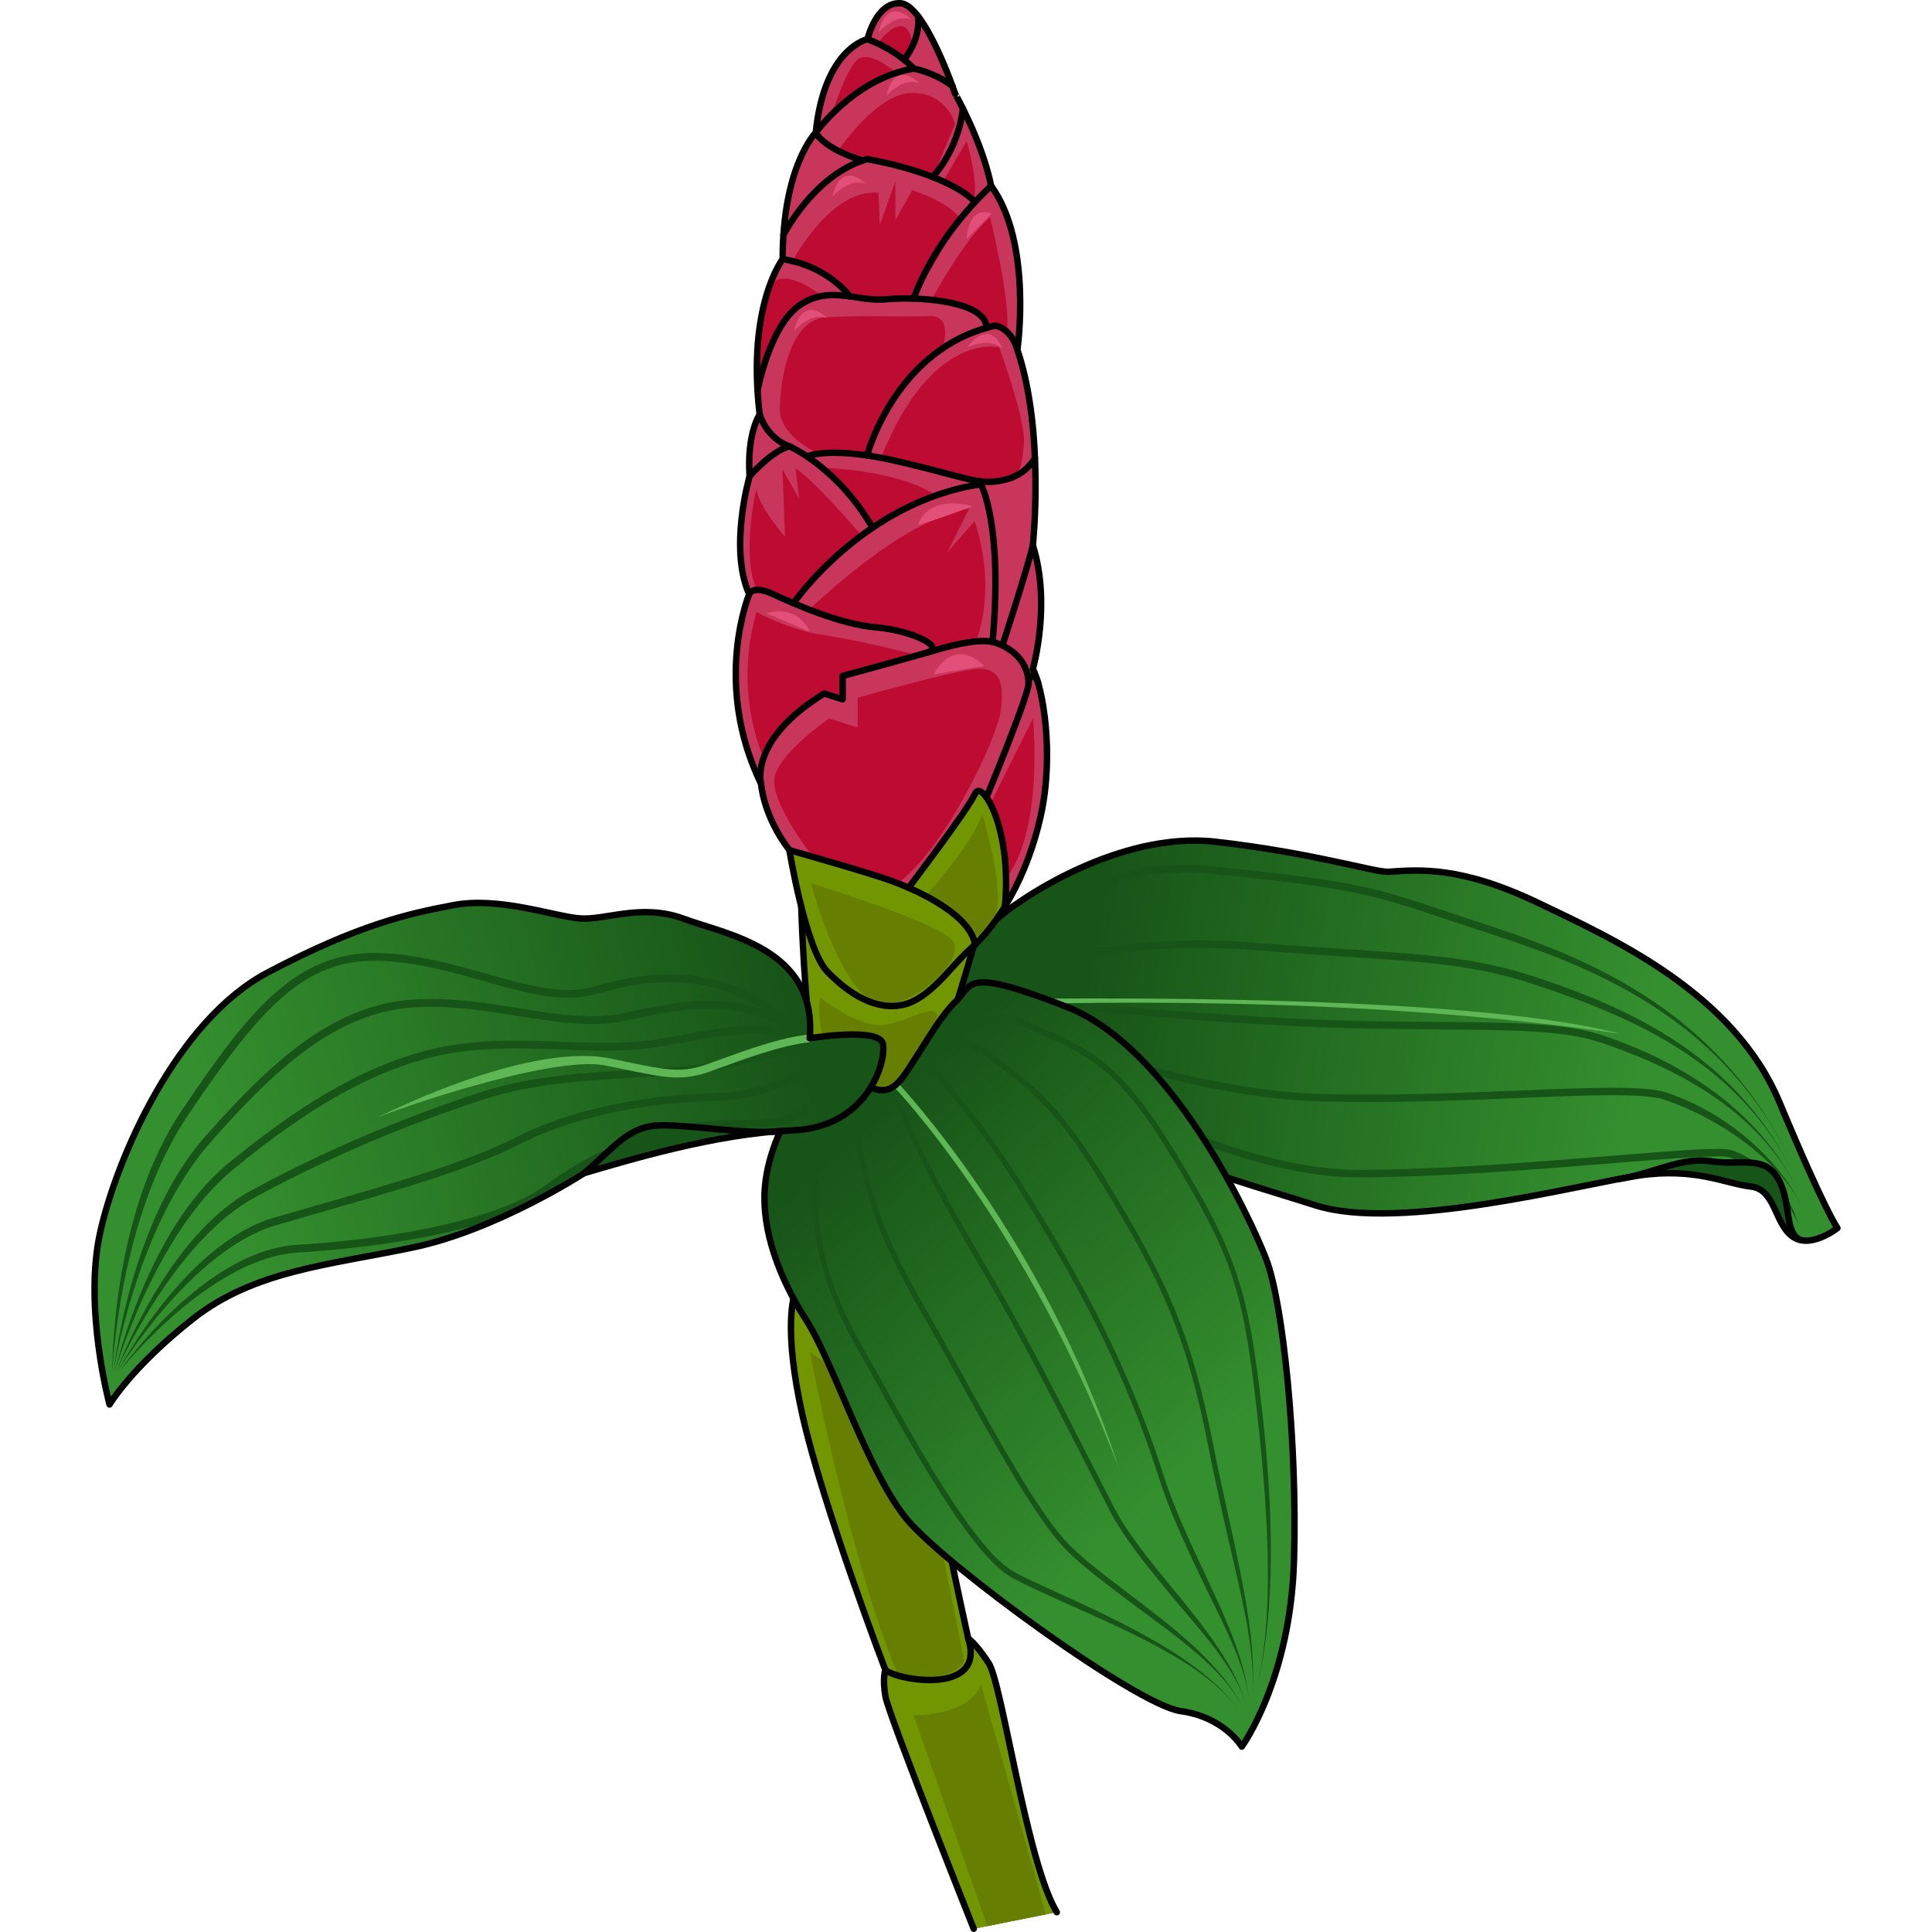 <?xml version="1.0" encoding="utf-8"?>
<!-- Created by: Science Figures, www.sciencefigures.org, Generator: Science Figures Editor -->
<!DOCTYPE svg PUBLIC "-//W3C//DTD SVG 1.1//EN" "http://www.w3.org/Graphics/SVG/1.1/DTD/svg11.dtd">
<svg version="1.1" id="Layer_1" xmlns="http://www.w3.org/2000/svg" xmlns:xlink="http://www.w3.org/1999/xlink" 
	 width="800px" height="800px" viewBox="0 0 271.593 299.954" enable-background="new 0 0 271.593 299.954"
	 xml:space="preserve">
<g>
	<g>
		<linearGradient id="SVGID_1_" gradientUnits="userSpaceOnUse" x1="239.948" y1="168.725" x2="154.213" y2="152.891">
			<stop  offset="0" style="stop-color:#348F2E"/>
			<stop  offset="1" style="stop-color:#175418"/>
		</linearGradient>
		<path fill="url(#SVGID_1_)" d="M143.877,140.195c0,0,15.418-11.247,30.674-9.51c15.253,1.738,24.844,4.8,26.84,4.663
			c4.887-0.335,11.306-0.882,23.283,4.847c11.979,5.727,30.377,14.071,37.435,30.969c7.058,16.899,8.984,19.504,8.984,19.504
			s-4.28,3.386-7.061,1.246c-2.78-2.139-2.563-7.274-6.416-7.702c-3.853-0.427-8.556-2.992-17.327-1.71
			c-8.771,1.283-37.191,8.823-50.256,4.626c-13.061-4.198-53.062-15.075-62.475-31.241
			C127.559,155.886,138.513,143.486,143.877,140.195z"/>
		<g>
			<path fill="#175418" d="M264.992,189.988c-0.031-0.076-3.148-7.688-10.668-10.312c-1.287-0.446-9.169,0.19-18.303,0.933
				c-11.943,0.967-26.809,2.173-39.436,2.173c-26.041,0-62.823-25.466-63.192-25.722l0.664-0.949
				c0.366,0.254,36.853,25.512,62.528,25.512c12.58,0,27.42-1.203,39.344-2.169c11.34-0.919,17.324-1.375,18.777-0.868
				C262.735,181.381,264.859,189.654,264.992,189.988L264.992,189.988z"/>
			<path fill="#175418" d="M265.719,187.642c-2.756-6.129-11.196-13.405-21.48-16.902c-3.172-1.067-11.715-0.716-22.535-0.27
				c-9.365,0.386-19.982,0.822-30.732,0.534c-25.574-0.629-56.744-14.928-57.059-15.072l0.487-1.052
				c0.311,0.144,31.27,14.342,56.603,14.967c10.711,0.289,21.305-0.148,30.655-0.534c10.933-0.453,19.573-0.811,22.954,0.329
				C255.225,173.253,262.859,181.284,265.719,187.642L265.719,187.642z"/>
			<path fill="#175418" d="M265.379,185.75c-6.264-13.935-20.92-20.499-31.229-23.95c-5.494-1.825-13.659-1.889-24.961-1.976
				c-6.93-0.054-14.785-0.114-23.834-0.597c-25.07-1.256-50.584-4.394-50.838-4.425l0.143-1.149
				c0.254,0.031,25.727,3.163,50.756,4.417c9.023,0.481,16.864,0.541,23.783,0.595c11.406,0.089,19.648,0.152,25.319,2.036
				C245.045,164.226,258.942,171.433,265.379,185.75L265.379,185.75z"/>
			<path fill="#175418" d="M265.041,183.857c-8.494-18.892-26.004-26.034-40.977-30.996c-9.074-2.996-15.951-3.453-29.654-4.363
				c-4.214-0.281-8.988-0.598-14.668-1.047c-24.508-1.865-44.306,6.056-44.504,6.137l-0.436-1.074
				c0.199-0.08,20.238-8.11,45.027-6.217c5.676,0.446,10.447,0.764,14.657,1.044c13.8,0.917,20.729,1.378,29.942,4.421
				C239.641,156.8,256.362,164.557,265.041,183.857L265.041,183.857z"/>
			<path fill="#175418" d="M264.699,181.964c-11.706-26.037-35.607-33.072-50.721-38.045c-1.54-0.505-2.926-0.968-4.204-1.395
				c-11.084-3.701-13.717-4.58-35.647-6.851c-23.926-2.481-38.067,16.351-38.209,16.54l-0.934-0.685
				c0.145-0.198,14.684-19.564,39.262-17.007c22.057,2.283,24.713,3.17,35.896,6.903c1.274,0.427,2.659,0.89,4.198,1.395
				C229.648,147.854,252.783,155.464,264.699,181.964L264.699,181.964z"/>
		</g>
		<g>
			<path fill="#175418" d="M261.896,183.011c-2.14-3.769-5.991-2.007-10.483-2.719c-4.123-0.652-8.414,1.561-12.863,2.497
				c0.641-0.113,1.227-0.212,1.74-0.288c8.771-1.282,13.475,1.283,17.327,1.71c3.853,0.428,3.636,5.563,6.416,7.702
				c0.147,0.114,0.304,0.206,0.461,0.29l1.038,0.353C262.75,191.701,264.032,186.78,261.896,183.011z"/>
			<path fill="none" stroke="#000000" stroke-linecap="round" stroke-linejoin="round" stroke-miterlimit="10" d="M143.877,140.195
				c0,0,15.418-11.247,30.674-9.51c15.253,1.738,24.844,4.8,26.84,4.663c4.887-0.335,11.306-0.882,23.283,4.847
				c11.979,5.727,30.377,14.071,37.435,30.969c7.058,16.899,8.984,19.504,8.984,19.504s-4.28,3.386-7.061,1.246
				c-2.78-2.139-2.563-7.274-6.416-7.702c-3.853-0.427-8.556-2.992-17.327-1.71c-8.771,1.283-37.191,8.823-50.256,4.626
				c-13.061-4.198-53.062-15.075-62.475-31.241C127.559,155.886,138.513,143.486,143.877,140.195z"/>
			<path fill="none" stroke="#000000" stroke-linecap="round" stroke-linejoin="round" stroke-miterlimit="10" d="M237.35,183.011
				c4.883-0.734,9.572-3.432,14.062-2.719c4.492,0.712,8.344-1.05,10.483,2.719c2.137,3.769,0.854,8.689,3.636,9.545"/>
		</g>
		<path fill="#5FB655" d="M237.35,160.501c-50.858-7.532-108.515-4.012-109.095-3.988l-0.04-1.158
			C128.796,155.334,209.223,153.068,237.35,160.501L237.35,160.501z"/>
	</g>
	<g id="XMLID_13_">
		<g>
			<path fill="#C8365B" d="M108.375,150.839c-0.025,0.013-0.049,0.024-0.062,0.037c0.014-0.013,0.037-0.024,0.062-0.024V150.839z
				 M110.211,140.746c0,0,0.279,9.961,1.307,19.741c0,0-5.404,12.6-2.309,40.382c0,0-1.959,4.921,1.232,19.043
				c3.154,13.964,12.828,39.353,12.828,39.353s-0.473,1.198,0,4.075c0.471,2.865,13.723,36.114,13.723,36.114l12.899-2.576
				c-4.69-7.701-8.487-35.508-10.577-38.688c-2.094-3.167-3.182-3.809-3.182-3.809s-7.894-35.763-7.894-42.183
				c0-6.444-1.283-5.15-1.283-5.15s-2.054-20.843,0-26.236c2.056-5.403,0-7.98,0-7.98c4.378-5.148,10.036-25.98,10.036-25.98
				c0.061-0.048,0.133-0.122,0.205-0.183c1.561-1.522,3.155-3.518,4.631-5.922v-0.014c2.334-3.796,4.363-8.609,5.586-14.121
				c1.717-7.822,0.846-16.092-0.387-20.445c-0.278-0.991-0.568-1.776-0.859-2.309c0,0,2.902-10.047,0-19.199
				c0,0,0.654-6.021,0.339-13.565c-0.229-5.355-0.954-11.497-2.732-16.793c0,0,2.394-16.516-4.075-25.438
				c-0.931-4.57-3.033-9.275-4.375-11.982c-0.715-1.438-1.211-2.31-1.211-2.31s-0.156-0.459-0.435-1.221
				c-0.882-2.406-3.022-7.798-5.284-10.772c-0.918-1.209-1.861-2.019-2.756-2.067c-3.796-0.23-5.139,5.573-5.139,5.573
				s-6.697,1.342-8.038,14.509c0,0-4.233,4.23-5.007,15.887c-0.072,1.172-0.121,2.43-0.121,3.76c0,0-4.764,6.094-3.905,20.385
				c0.062,1.186,0.171,2.43,0.327,3.724c0,0-2.007,2.902-1.561,9.6c0,0-3.252,11.159-0.059,18.305c0,0-5.744,13.831,1.836,29.438
				c0.012,0.014,0.012,0.025,0.012,0.025s0.291,4.908,4.391,10.277C108.375,131.992,109.062,136.222,110.211,140.746z"/>
		</g>
	</g>
	<g>
		<path fill="#729600" d="M136.133,254.38c0,0-7.894-35.763-7.894-42.183c0-6.444-1.283-5.15-1.283-5.15s-2.054-20.843,0-26.236
			c2.056-5.403,0-7.98,0-7.98c4.378-5.148,10.036-25.98,10.036-25.98c0.061-0.048,0.133-0.122,0.205-0.183
			c1.561-1.522,3.155-3.518,4.631-5.922v-0.014c0.004-0.006,0.008-0.012,0.008-0.012c1.156-12.109-3.581-19.898-4.639-17.482
			c-1.058,2.418-10.318,14.59-10.318,14.59v0.001c-1.529-0.668-3.07-1.245-4.492-1.694c-6.045-1.914-14.012-4.148-14.012-4.148
			h-0.004c0,0,0.002,0.003,0.004,0.006c0,0,0.688,4.23,1.836,8.754c0,0,0.279,9.961,1.307,19.741c0,0-5.404,12.6-2.309,40.382
			c0,0-1.959,4.921,1.232,19.043c3.154,13.964,12.828,39.353,12.828,39.353s-0.473,1.198,0,4.075
			c0.471,2.865,13.723,36.114,13.723,36.114l12.899-2.576c-4.69-7.701-8.487-35.508-10.577-38.688
			C137.221,255.022,136.133,254.38,136.133,254.38z"/>
		<path fill="#729600" d="M108.312,150.876c0.014-0.013,0.037-0.024,0.062-0.024v-0.013
			C108.35,150.852,108.326,150.864,108.312,150.876z"/>
	</g>
	<path fill="#677F01" d="M121.203,155.479c-4.092-2.313-7.859-12.293-9.471-18.337c0,0,18.538,5.643,21.764,8.664
		C136.719,148.829,125.838,158.099,121.203,155.479z"/>
	<path fill="#677F01" d="M120.195,172.404c0,0-8.262-7.858-7.052-17.531c0,0,6.044,4.836,10.075,4.232
		c4.031-0.605,8.461-4.028,8.061-0.806c-0.402,3.224-4.234,14.71-5.643,15.112C124.227,173.815,121,173.613,120.195,172.404z"/>
	<path fill="#677F01" d="M112.137,171.195c0,0.604-0.808,30.83-0.808,31.436c0,0.604,8.263,7.453,13.703,6.044
		c0,0-0.403-27,0.2-29.419c0.605-2.418,1.211-3.829-0.604-3.829c-1.813,0-9.269-4.029-10.277-5.844
		C113.346,167.77,112.137,169.179,112.137,171.195z"/>
	<path fill="#677F01" d="M111.531,209.884c0,0,6.248,32.441,13.701,50.174c0,0,8.465,1.612,10.277-2.216
		c0,0-8.262-41.51-8.866-44.734C126.644,213.108,119.994,216.332,111.531,209.884z"/>
	<path fill="#677F01" d="M148.201,297.215l-10.072-35.746c-1.812,5.038-10.477,4.837-10.477,4.837l11.443,32.727L148.201,297.215z"
		/>
	<path fill="#677F01" d="M129.465,139.158c0,0,6.852-7.455,8.865-12.695c0,0,3.828,12.089,1.815,16.523l-3.022,2.82
		C137.123,145.806,132.487,138.957,129.465,139.158z"/>
	<g>
		<path fill="#BD0B32" d="M111.934,132.911c0,0-6.648-8.463-5.844-12.292c0.807-3.829,8.463-9.067,8.463-9.067l4.433,1.411v-4.636
			c0,0,13.502-3.828,17.935-4.433c4.433-0.604,4.836,2.62,4.23,6.65c-0.604,4.029-8.262,20.755-15.918,26.598L111.934,132.911z"/>
		<path fill="#BD0B32" d="M139.539,124.85l6.65-13.299c0,0,1.814,17.53-4.434,25.188
			C141.756,136.739,142.964,129.484,139.539,124.85z"/>
		<path fill="#BD0B32" d="M104.277,117.394c0,0-4.637-9.874-1.008-22.366c0,0,5.037,2.821,10.68,3.627
			c5.641,0.806,14.104,3.022,14.104,3.022l-11.409,3.27v3.631l-2.871-0.907C113.773,107.67,106.494,111.147,104.277,117.394z"/>
		<path fill="#BD0B32" d="M111.731,94.423c0,0,13.903-13.703,24.583-15.516l-3.426,6.852l4.232-4.836c0,0,3.629,9.471,0.201,18.74
			l-6.018,1.207c0,0-1.84-2.013-3.05-2.215S114.754,96.037,111.731,94.423z"/>
		<path fill="#BD0B32" d="M119.39,82.937c0,0-6.246-7.456-10.075-10.276l0.604,4.836l-2.62-4.634l0.403,10.478
			c0,0-4.231-4.835-4.433-7.456c0,0-2.418,9.875,0,15.719c0,0,3.021,0.201,5.238,2.015L119.39,82.937z"/>
		<path fill="#BD0B32" d="M121.404,81.728l-7.656-9.067c0,0,11.285,0.201,17.328,4.231
			C131.076,76.892,123.016,79.511,121.404,81.728z"/>
		<path fill="#BD0B32" d="M122.613,71.049c0,0,15.717,4.433,18.74,3.627c3.023-0.807,3.021-2.016,3.426-5.643
			c0.403-3.627-3.828-15.113-3.828-15.113S130.473,51.301,122.613,71.049z"/>
		<path fill="#BD0B32" d="M112.941,70.445c0,0-6.045-2.621-6.045-6.852c0-4.231,1.41-13.904,7.053-14.308
			c5.643-0.401,12.494-0.001,16.121-0.2c3.627-0.201,2.216,4.433,2.216,4.433s-10.479,8.061-11.688,16.927H112.941z"/>
		<path fill="#BD0B32" d="M103.672,58.958c0,0,0.001-14.507,2.822-15.516c2.82-1.008,7.052,2.619,7.052,2.619
			S107.702,44.652,103.672,58.958z"/>
		<path fill="#BD0B32" d="M108.912,40.42c0,0,6.044-11.285,13.299-10.479l0.201,5.039l2.418-6.852v6.045l2.619-4.634
			c0,0,5.441,1.612,7.457,4.433l-7.055,12.091c0,0-8.262,0.604-10.275-0.202C117.576,45.861,112.539,40.218,108.912,40.42z"/>
		<path fill="#BD0B32" d="M130.473,46.466c0,0,5.238-9.673,9.067-12.695c0,0,3.224,12.896,2.62,17.732c0,0-2.015-2.017-3.023-1.008
			C139.137,50.496,134.906,45.458,130.473,46.466z"/>
		<path fill="#BD0B32" d="M132.487,27.726l3.426-5.844c0,0,2.014,7.051,1.007,9.269L132.487,27.726z"/>
		<path fill="#BD0B32" d="M116.166,23.091c0,0,5.844-8.665,11.283-8.665c5.441,0,6.65,4.836,6.65,4.836l-3.225,7.657l-9.873-2.015
			L116.166,23.091z"/>
		<path fill="#BD0B32" d="M114.956,17.852c0,0,2.418-8.061,4.434-8.866c2.015-0.807,5.44,2.217,5.44,2.217
			S117.375,14.023,114.956,17.852z"/>
		<path fill="#BD0B32" d="M122.211,6.568c0,0,4.232-5.643,5.238,0l-1.208,2.62L122.211,6.568z"/>
	</g>
	<path fill="#E25079" d="M122.211,5.056c0,0,2.518-3.022,5.137-2.016C127.348,3.041,123.621-0.887,122.211,5.056z"/>
	<path fill="#E25079" d="M123.418,14.929c0,0,2.52-3.021,5.139-2.016C128.557,12.914,124.83,8.986,123.418,14.929z"/>
	<path fill="#E25079" d="M115.057,30.546c0,0,2.518-3.022,5.139-2.016C120.195,28.531,116.467,24.603,115.057,30.546z"/>
	<path fill="#E25079" d="M109.111,51.403c0,0,2.52-3.023,5.139-2.016C114.25,49.387,110.523,45.458,109.111,51.403z"/>
	<path fill="#E25079" d="M135.97,53.952c0,0,3.524-1.748,5.515,0.231C141.484,54.183,139.661,49.085,135.97,53.952z"/>
	<path fill="#E25079" d="M135.912,37.095l3.829-3.929C139.741,33.167,136.314,31.555,135.912,37.095z"/>
	<path fill="#E25079" d="M128.355,81.426c-0.15,0.388,8.464-2.821,8.464-2.821S130.27,76.489,128.355,81.426z"/>
	<path fill="#E25079" d="M130.773,104.7l7.858-1.31C138.632,103.39,134.199,98.552,130.773,104.7z"/>
	<path fill="#E25079" d="M104.779,95.23l6.75,2.819C111.529,98.049,109.818,93.718,104.779,95.23z"/>
	<g>
		<path fill="none" stroke="#000000" stroke-linecap="round" stroke-linejoin="round" stroke-miterlimit="10" d="M139.701,28.855
			c6.475,8.929,4.074,25.448,4.074,25.448c4.297,12.724,2.4,30.357,2.4,30.357c2.901,9.151,0,19.198,0,19.198
			c1.562,2.902,3.348,13.169,1.238,22.758c-2.107,9.588-6.717,17.068-11.008,20.781c-2.849,2.466-6.081,7.58-10.32,8.585
			c-4.242,1.005-8.484-1.676-11.83-5.14c-3.35-3.464-5.881-18.857-5.881-18.857c-4.094-5.359-4.389-10.27-4.389-10.27
			c-7.59-15.627-1.852-29.465-1.852-29.465c-3.189-7.143,0.064-18.303,0.064-18.303c-0.447-6.696,1.564-9.6,1.564-9.6
			c-2.01-16.967,3.57-24.109,3.57-24.109c0-14.511,5.135-19.643,5.135-19.643c1.338-13.172,8.037-14.51,8.037-14.51
			s1.338-5.805,5.133-5.581c3.793,0.224,8.482,14.063,8.482,14.063S138.28,21.885,139.701,28.855z"/>
		<path fill="none" stroke="#000000" stroke-linecap="round" stroke-linejoin="round" stroke-miterlimit="10" d="M108.375,131.986
			c0,0,7.967,2.234,14.012,4.148s14.207,6.016,14.811,10.539"/>
		<path fill="none" stroke="#000000" stroke-linecap="round" stroke-linejoin="round" stroke-miterlimit="10" d="M126.879,137.828
			c0,0,9.261-12.172,10.318-14.59c1.058-2.419,5.803,5.384,4.64,17.502"/>
		<path fill="none" stroke="#000000" stroke-linecap="round" stroke-linejoin="round" stroke-miterlimit="10" d="M138.977,123.785
			c0,0,6.532-15.811,6.532-17.624s1.175-1.413,1.526,0"/>
		<path fill="none" stroke="#000000" stroke-linecap="round" stroke-linejoin="round" stroke-miterlimit="10" d="M103.986,121.716
			c0,0-2.002-6.791,9.787-14.046l2.871,0.907v-3.631c0,0,11.637-3.169,14.66-4.076c3.022-0.906,6.649-1.662,8.613-1.21
			c1.964,0.454,5.591,2.419,5.591,6.5"/>
		<path fill="none" stroke="#000000" stroke-linecap="round" stroke-linejoin="round" stroke-miterlimit="10" d="M102.135,92.251
			c0,0,0.507-1.516,3.729,0c3.224,1.517,10.478,4.689,15.919,5.144c5.44,0.454,11.076,3.054,7.905,3.943"/>
		<path fill="none" stroke="#000000" stroke-linecap="round" stroke-linejoin="round" stroke-miterlimit="10" d="M141.445,100.211
			c0,0,3.733-11.358,4.73-15.551"/>
		<path fill="none" stroke="#000000" stroke-linecap="round" stroke-linejoin="round" stroke-miterlimit="10" d="M109.008,93.656
			c0,0,10.811-15.757,29.097-18.477c0,0,3.477,6.196,1.813,24.481"/>
		<path fill="none" stroke="#000000" stroke-linecap="round" stroke-linejoin="round" stroke-miterlimit="10" d="M102.199,73.949
			c0,0,3.346-3.908,6.176-4.664c0,0,7.447,3.223,12.922,12.645"/>
		<path fill="none" stroke="#000000" stroke-linecap="round" stroke-linejoin="round" stroke-miterlimit="10" d="M111.109,70.864
			c0,0,3.57-1.73,14.452,0.839c10.881,2.569,12.122,3.627,15.884,2.871c3.763-0.754,5.057-3.479,5.057-3.479"/>
		<path fill="none" stroke="#000000" stroke-linecap="round" stroke-linejoin="round" stroke-miterlimit="10" d="M108.375,69.285
			c0,0-3.287-0.957-4.611-4.936"/>
		<path fill="none" stroke="#000000" stroke-linecap="round" stroke-linejoin="round" stroke-miterlimit="10" d="M120.436,70.708
			c0,0,4.365-16.688,19.934-20.164c0,0,2.424,0.36,3.406,3.759"/>
		<path fill="none" stroke="#000000" stroke-linecap="round" stroke-linejoin="round" stroke-miterlimit="10" d="M103.43,60.626
			c0,0,1.88-10.082,6.564-13.255c4.686-3.175,8.918-0.454,13.451-0.907s15.531,0.151,15.531,4.436"/>
		<path fill="none" stroke="#000000" stroke-linecap="round" stroke-linejoin="round" stroke-miterlimit="10" d="M127.68,46.361
			c0,0,2.738-8.818,12.021-17.506"/>
		<path fill="none" stroke="#000000" stroke-linecap="round" stroke-linejoin="round" stroke-miterlimit="10" d="M117.785,46.025
			c0,0-3.438-4.756-10.451-5.785"/>
		<path fill="none" stroke="#000000" stroke-linecap="round" stroke-linejoin="round" stroke-miterlimit="10" d="M107.456,36.483
			c0,0,4.681-9.363,12.979-11.781c0,0,12.11,1.956,16.778,6.646"/>
		<path fill="none" stroke="#000000" stroke-linecap="round" stroke-linejoin="round" stroke-miterlimit="10" d="M119.743,24.924
			c0,0-5.71-1.633-7.274-4.327c0,0,5.994-8.439,15.211-9.951c0,0,3.26,0.596,6.012,2.716"/>
		<path fill="none" stroke="#000000" stroke-linecap="round" stroke-linejoin="round" stroke-miterlimit="10" d="M130.605,27.473
			c0,0,3.904-3.919,4.719-10.599"/>
		<path fill="none" stroke="#000000" stroke-linecap="round" stroke-linejoin="round" stroke-miterlimit="10" d="M127.68,10.646
			c0,0-2.406-2.771-7.174-4.559"/>
		<path fill="none" stroke="#000000" stroke-linecap="round" stroke-linejoin="round" stroke-miterlimit="10" d="M126.158,9.256
			c0,0,2.51-2.801,2.24-6.675"/>
		<path fill="none" stroke="#000000" stroke-linecap="round" stroke-linejoin="round" stroke-miterlimit="10" d="M110.217,140.74
			c0,0,0.279,9.967,1.309,19.742c0,0-5.402,12.605-2.316,40.391c0,0-1.953,4.917,1.238,19.042
			c3.155,13.958,12.828,39.355,12.828,39.355s-0.471,1.192,0,4.063s13.719,36.12,13.719,36.12"/>
		<path fill="none" stroke="#000000" stroke-linecap="round" stroke-linejoin="round" stroke-miterlimit="10" d="M136.994,146.848
			c0,0-5.658,20.837-10.033,25.982c0,0,2.059,2.572,0,7.976c-2.059,5.402,0,26.24,0,26.24s1.287-1.286,1.287,5.146
			s7.892,42.19,7.892,42.19s1.083,0.639,3.175,3.812c2.09,3.175,5.894,30.981,10.577,38.689"/>
		<path fill="none" stroke="#000000" stroke-linecap="round" stroke-linejoin="round" stroke-miterlimit="10" d="M126.961,207.046
			c0,0-5.403,5.916-17.752-6.174"/>
		<path fill="none" stroke="#000000" stroke-linecap="round" stroke-linejoin="round" stroke-miterlimit="10" d="M126.961,172.831
			c0,0-8.49,4.372-15.436-12.349"/>
		<path fill="none" stroke="#000000" stroke-linecap="round" stroke-linejoin="round" stroke-miterlimit="10" d="M123.275,259.27
			c1.832,1.646,15.735,3.993,12.864-4.888"/>
		<g>
			<path fill="#175418" d="M108.373,150.847l0.002-0.004c-0.02,0.012-0.04,0.022-0.059,0.034
				C108.336,150.869,108.354,150.858,108.373,150.847z"/>
		</g>
	</g>
	<g>
		
			<linearGradient id="SVGID_2_" gradientUnits="userSpaceOnUse" x1="-387.574" y1="-552.741" x2="-421.608" y2="-622.797" gradientTransform="matrix(0.763 -0.153 0.197 0.981 570.544 715.307)">
			<stop  offset="0" style="stop-color:#348F2E"/>
			<stop  offset="1" style="stop-color:#175418"/>
		</linearGradient>
		<path fill="url(#SVGID_2_)" d="M126.955,165.833c-1.38,2.096-2.854,4.281-5.707,3.088c-2.85-1.191-8.287-2.361-10.513,0.367
			c-2.108,2.586-5.679,8.712-6.171,15.171c-0.492,6.458,2.158,13.872,6.402,20.442c4.242,6.569,9.635,23.856,15.766,31.105
			c6.129,7.25,35.603,28.718,42.389,29.651c6.787,0.933,9.494,5.515,9.494,5.515s7.551-10.347,8.104-28.83
			c0.556-18.481-1.722-40.107-4.308-46.83c-2.586-6.724-14.848-32.879-30.964-39.183c-16.115-6.308-14.576-3.438-17.11-0.984
			C131.805,157.796,129.908,161.357,126.955,165.833z"/>
		<path fill="#5FB655" d="M159.467,227.785c-14.302-37.518-34.602-58.776-34.809-58.987l0.481-0.771
			C125.35,168.241,148.1,192.329,159.467,227.785L159.467,227.785z"/>
		<g>
			<path fill="#175418" d="M178.391,266.048c-4.861-8.059-19.021-14.514-28.393-18.781c-2.735-1.25-5.094-2.323-6.691-3.195
				c-5.959-3.252-14.903-19.364-20.822-30.026c-1.029-1.858-1.986-3.583-2.842-5.088c-6.184-10.876-7.204-18.493-6.88-27.975
				c0.331-9.729,8.064-11.445,8.571-11.549c0.008-0.001,0.012-0.002,0.016-0.002l-0.102-0.511l0,0
				c-0.25-0.103-0.527-0.207-0.816-0.311c-2.108,0.685-8.189,3.416-8.49,12.228c-0.33,9.717,0.719,17.521,7.051,28.667
				c0.854,1.501,1.809,3.22,2.835,5.072c6.339,11.416,15.017,27.051,21.219,30.437c1.622,0.884,3.993,1.964,6.741,3.216
				C159.055,252.455,173.699,258.267,178.391,266.048z"/>
			<path fill="#175418" d="M178.859,265.513c-2.844-6.757-10.9-12.863-18.008-18.248c-3.912-2.968-7.608-5.77-9.787-8.227
				c-4.465-5.038-10.615-16.175-16.039-26.003c-1.99-3.604-3.871-7.006-5.6-9.999c-6.64-11.488-8.517-17.705-10-26.518
				c-0.529-3.146-0.338-5.378,0.572-6.632c0.391-0.544,0.867-0.813,1.295-0.948c-0.016-0.007-0.029-0.011-0.045-0.018
				c-0.366-0.151-0.776-0.305-1.215-0.449c-0.227,0.18-0.451,0.388-0.654,0.668c-1.088,1.485-1.343,4.011-0.756,7.498
				c1.514,8.971,3.419,15.292,10.157,26.949c1.723,2.983,3.6,6.381,5.587,9.98c5.454,9.877,11.639,21.076,16.187,26.208
				c2.245,2.534,5.979,5.364,9.93,8.357C167.484,253.442,176.135,259.045,178.859,265.513z"/>
			<path fill="#175418" d="M179.318,264.999c-1.525-6.286-6.631-12.514-11.568-18.536c-3.537-4.315-6.879-8.391-8.972-12.44
				c-1.084-2.097-2.263-4.411-3.517-6.869c-4.623-9.067-10.377-20.358-16.051-30.04c-6.934-11.822-9.639-16.979-13.156-25.08
				c-0.642-1.468-1.112-2.56-1.475-3.372c-0.233,0.162-0.473,0.296-0.732,0.396c0.34,0.76,0.816,1.836,1.496,3.402
				c3.544,8.154,6.262,13.34,13.223,25.211c5.66,9.657,11.403,20.924,16.02,29.979c1.256,2.457,2.436,4.774,3.52,6.874
				c2.146,4.16,5.527,8.283,9.104,12.645C172.063,253.087,177.861,258.998,179.318,264.999z"/>
			<path fill="#175418" d="M166.452,228.988c-4.007-12.542-9.392-24.2-17.46-37.797c-7.365-12.413-10.566-16.411-15.414-22.466
				l-0.936-1.163c-1.653-2.071-3.212-3.184-4.646-3.336c-0.222,0.346-0.457,0.707-0.688,1.062c0.053-0.009,0.102-0.031,0.156-0.04
				c1.347-0.16,2.906,0.852,4.63,3.011l0.934,1.164c4.818,6.016,8.001,9.989,15.325,22.329
				c8.019,13.518,13.369,25.091,17.344,37.537c1.682,5.262,4.049,10.306,6.34,15.184c3.336,7.104,7.303,13.823,7.725,20.021
				c-0.439-6.445-3.641-13.264-7.029-20.48C170.461,239.173,168.107,234.167,166.452,228.988z"/>
			<path fill="#175418" d="M174.104,223.925c-3.309-16.794-7.229-25.149-15.327-38.658c-8.14-13.574-12.103-16.545-18.671-21.465
				l-0.877-0.66c-4.144-3.115-7.924-1.854-10.465-0.122c-0.564,0.895-1.16,1.828-1.809,2.813c-0.021,0.031-0.039,0.062-0.061,0.091
				c1.807-1.922,6.58-5.96,11.967-1.911l0.88,0.662c6.688,5.01,10.374,7.772,18.4,21.158c8.017,13.377,11.897,21.646,15.171,38.247
				c0.773,3.924,1.594,7.655,2.385,11.265c2.416,10.963,5.307,20.657,4.49,28.641c0.838-8.187-1.265-17.75-3.698-28.823
				C175.695,231.56,174.875,227.835,174.104,223.925z"/>
			<path fill="#175418" d="M168.56,179.345c-8.556-14.143-12.991-16.158-21.044-19.812l-1.691-0.77
				c-7.163-3.294-14.514,2.282-17.625,5.146c-0.398,0.624-0.807,1.261-1.244,1.924l0.286,0.402c0.097-0.107,9.603-10.54,18.368-6.51
				l1.699,0.774c7.886,3.577,12.228,5.55,20.617,19.417c9.18,15.174,10.881,20.273,13.01,38.972
				c2.152,18.927,2.566,33.782-0.338,44.575c2.943-10.938,3.321-25.535,1.15-44.619C179.613,200.099,177.764,194.561,168.56,179.345
				z"/>
		</g>
		<path fill="none" stroke="#000000" stroke-linecap="round" stroke-linejoin="round" stroke-miterlimit="10" d="M126.955,165.833
			c-1.38,2.096-2.854,4.281-5.707,3.088c-2.85-1.191-8.287-2.361-10.513,0.367c-2.108,2.586-5.679,8.712-6.171,15.171
			c-0.492,6.458,2.158,13.872,6.402,20.442c4.242,6.569,9.635,23.856,15.766,31.105c6.129,7.25,35.603,28.718,42.389,29.651
			c6.787,0.933,9.494,5.515,9.494,5.515s7.551-10.347,8.104-28.83c0.556-18.481-1.722-40.107-4.308-46.83
			c-2.586-6.724-14.848-32.879-30.964-39.183c-16.115-6.308-14.576-3.438-17.11-0.984
			C131.805,157.796,129.908,161.357,126.955,165.833z"/>
	</g>
	<g>
		
			<linearGradient id="SVGID_3_" gradientUnits="userSpaceOnUse" x1="-495.852" y1="2210.456" x2="-425.729" y2="2150.61" gradientTransform="matrix(0.905 0.426 -0.426 0.905 1410.439 -1607.348)">
			<stop  offset="0" style="stop-color:#348F2E"/>
			<stop  offset="1" style="stop-color:#175418"/>
		</linearGradient>
		<path fill="url(#SVGID_3_)" d="M2.824,218.058c0,0-4.057-15.047-1.451-26.738c2.606-11.691,11.926-32.915,25.99-40.328
			c14.065-7.412,21.773-9.129,28.865-10.47c7.09-1.339,15.455,1.708,19.52,2.06c4.066,0.354,9.587-2.393,16.227,0.062
			c6.641,2.457,20.754,4.643,19.553,18.555c0,0,10.863-1.793,11.38,0.898c0.516,2.692-2.306,12.947-14.103,13.408
			c-11.799,0.462-25.576,4.666-32.292,6.63c0,0-13.493,8.794-26.588,11.541c-13.095,2.746-24.612,3.563-34.169,11.093
			C6.201,212.298,2.824,218.058,2.824,218.058z"/>
		<path fill="#175418" d="M87.783,174.746c-4.59,0.288-6.854,3.678-11.271,7.39c6.118-1.789,18.095-5.431,29.104-6.412
			C100.018,175.921,91.877,174.486,87.783,174.746z"/>
		<g>
			<path fill="#175418" d="M3.266,212.939c-0.004-0.241-0.262-24.166,10.773-40.535c10.627-15.766,18.068-25.274,31.72-24.406
				c5.638,0.356,10.956,1.867,15.653,3.199c6.355,1.805,11.848,3.363,16.684,1.956c8.661-2.518,21.471-4.47,32.738,7.587
				l-0.887,0.826c-10.809-11.582-23.164-9.684-31.512-7.251c-5.172,1.504-10.818-0.099-17.354-1.956
				c-4.863-1.379-9.893-2.807-15.398-3.156c-12.01-0.764-18.868,6.413-30.643,23.877C4.215,189.136,3.266,212.939,3.266,212.939
				L3.266,212.939z"/>
			<path fill="#175418" d="M3.449,212.956c0.025-0.229,2.445-23.101,14.125-36.389c11.281-12.83,20.769-20.89,33.193-21.423
				c5.504-0.231,10.705,0.599,15.738,1.404c5.802,0.927,11.281,1.802,16.137,0.749l0.351-0.075
				c9.295-2.02,19.825-4.301,29.071,4.418l-0.832,0.88c-8.771-8.283-18.979-6.071-27.984-4.117l-0.352,0.075
				c-5.076,1.103-10.664,0.209-16.584-0.738c-4.971-0.795-10.113-1.617-15.493-1.387c-11.995,0.514-21.266,8.42-32.336,21.012
				C7.055,190.364,3.473,212.73,3.449,212.956L3.449,212.956z"/>
			<path fill="#175418" d="M3.645,212.969c0.203-0.894,5.151-22.038,17.488-32.243c13.031-10.775,24.033-16.628,34.631-18.421
				c5.842-0.989,11.682-0.774,17.332-0.563c4.986,0.183,9.695,0.355,14.086-0.297c1.693-0.251,3.383-0.561,5.02-0.861
				c7.65-1.396,14.885-2.724,21.068,1.944l-0.729,0.965c-5.752-4.337-12.738-3.067-20.121-1.718c-1.648,0.3-3.349,0.612-5.059,0.865
				c-4.503,0.67-9.268,0.494-14.311,0.308c-5.589-0.206-11.364-0.419-17.084,0.549c-10.379,1.757-21.201,7.527-34.062,18.161
				C9.887,191.597,3.693,212.754,3.645,212.969L3.645,212.969z"/>
			<path fill="#175418" d="M3.848,212.983c0.317-0.854,7.869-20.981,20.871-28.097c14.688-8.035,28.881-13.104,36.031-15.412
				c7.574-2.439,15.799-2.923,23.752-3.393c2.51-0.145,4.88-0.286,7.223-0.483c3.707-0.317,7.072-1.065,10.041-1.727
				c4.878-1.086,9.091-2.024,12.639-0.489l-0.48,1.112c-3.186-1.382-7.029-0.524-11.898,0.558
				c-3.002,0.668-6.406,1.428-10.199,1.748c-2.359,0.2-4.736,0.342-7.254,0.49c-7.877,0.461-16.021,0.94-23.449,3.336
				c-7.112,2.294-21.227,7.334-35.822,15.322C12.69,192.847,3.923,212.779,3.848,212.983L3.848,212.983z"/>
			<path fill="#175418" d="M4.059,213L4.059,213c0.428-0.812,10.596-19.928,24.271-23.938c2.258-0.66,4.557-1.321,6.861-1.982
				c11.428-3.284,23.242-6.678,30.545-10.415c8.131-4.161,18.973-6.615,30.527-6.914c6.919-0.179,11.575-2.326,14.979-3.895
				c1.541-0.712,2.876-1.328,4.053-1.58l0.253,1.183c-1.046,0.225-2.319,0.812-3.799,1.495c-3.497,1.613-8.288,3.82-15.454,4.007
				c-11.376,0.29-22.033,2.7-30.008,6.78c-7.404,3.789-19.279,7.2-30.762,10.5c-2.303,0.662-4.602,1.322-6.856,1.982
				C15.488,194.087,4.16,212.804,4.059,213z"/>
			<path fill="#175418" d="M4.281,213.023L4.281,213.023c0.535-0.771,13.324-18.871,27.672-19.758
				c17.923-1.109,32.414-4.621,38.766-9.396c8.569-6.44,20.096-10.259,30.082-9.966c10.234,0.302,13.65-4.625,15.328-8.357
				l1.104,0.496c-1.821,4.049-5.51,9.393-16.467,9.069c-9.725-0.285-20.962,3.44-29.318,9.724c-9.42,7.08-30.705,9.098-39.42,9.637
				C18.264,195.322,4.409,212.839,4.281,213.023z"/>
		</g>
		<path fill="#5FB655" d="M44.096,173.66c1.434-0.836,27.25-9.959,35.759-8.232l2.702,0.556c6.895,1.427,9.218,1.908,13.689,0.299
			l1.557-0.563c4.453-1.62,9.5-3.455,13.791-3.919l-0.13-1.202c-4.436,0.479-9.556,2.341-14.073,3.984l-1.555,0.563
			c-4.148,1.493-6.21,1.066-13.032-0.347l-2.71-0.555C66.771,161.949,44.096,173.66,44.096,173.66z"/>
		<g>
			<path fill="none" stroke="#000000" stroke-linecap="round" stroke-linejoin="round" stroke-miterlimit="10" d="M2.824,218.058
				c0,0-4.057-15.047-1.451-26.738c2.606-11.691,11.926-32.915,25.99-40.328c14.065-7.412,21.773-9.129,28.865-10.47
				c7.09-1.339,15.455,1.708,19.52,2.06c4.066,0.354,9.587-2.393,16.227,0.062c6.641,2.457,20.754,4.643,19.553,18.555
				c0,0,10.863-1.793,11.38,0.898c0.516,2.692-2.306,12.947-14.103,13.408c-11.799,0.462-25.576,4.666-32.292,6.63
				c0,0-13.493,8.794-26.588,11.541c-13.095,2.746-24.612,3.563-34.169,11.093C6.201,212.298,2.824,218.058,2.824,218.058z"/>
			<path fill="none" stroke="#000000" stroke-linecap="round" stroke-linejoin="round" stroke-miterlimit="10" d="M76.513,182.135
				c4.417-3.712,6.681-7.102,11.271-7.39c4.59-0.29,14.283,1.557,19.752,0.831"/>
		</g>
	</g>
</g>
</svg>